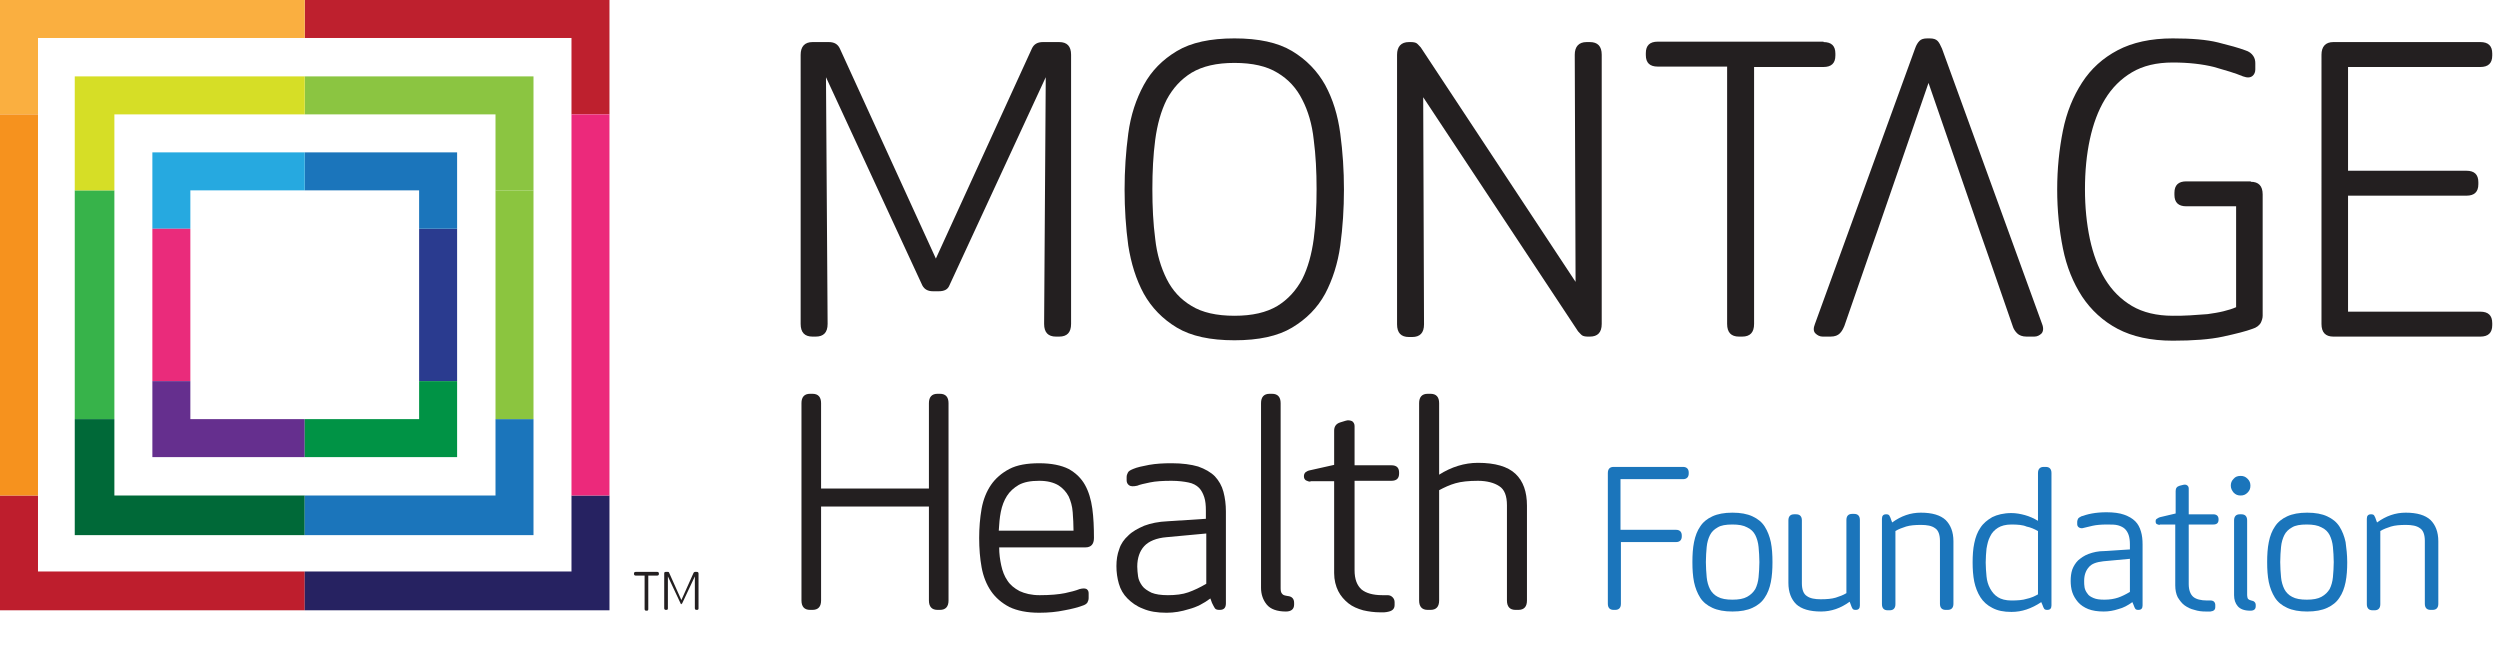 <?xml version="1.0" encoding="utf-8"?>
<!-- Generator: Adobe Illustrator 24.3.0, SVG Export Plug-In . SVG Version: 6.00 Build 0)  -->
<svg version="1.1" id="Layer_1" xmlns="http://www.w3.org/2000/svg" xmlns:xlink="http://www.w3.org/1999/xlink" x="0px" y="0px"
	 viewBox="0 0 612 162" style="enable-background:new 0 0 612 162;" xml:space="preserve">
<style type="text/css">
	.st0{fill:#231F20;}
	.st1{fill:#1B75BB;}
	.st2{fill:#BE202E;}
	.st3{fill:#FAAF40;}
	.st4{fill:#BE1E2D;}
	.st5{fill:#262261;}
	.st6{fill:#EC297B;}
	.st7{fill:#37B34A;}
	.st8{fill:#006938;}
	.st9{fill:#8BC53F;}
	.st10{fill:#8BC541;}
	.st11{fill:#D6DE26;}
	.st12{fill:#2A3B8F;}
	.st13{fill:#26A9E0;}
	.st14{fill:#EA2B7B;}
	.st15{fill:#652F8E;}
	.st16{fill:#009345;}
	.st17{fill:#F6921E;}
</style>
<g>
	<g>
		<g>
			<g>
				<path class="st0" d="M228.4,71.3c-1.3,0-2.1-0.5-2.6-1.4l-23.6-51l0.4,60.4c0,2.1-1,3.1-2.9,3.1h-0.8c-1.9,0-2.9-1-2.9-3.1V13.4
					c0-2,1-3.1,2.9-3.1h4c1.3,0,2.2,0.5,2.7,1.6l23.5,51.4l23.5-51.4c0.5-1.1,1.4-1.6,2.7-1.6h4c1.9,0,2.9,1,2.9,3.1v65.9
					c0,2.1-1,3.1-2.9,3.1h-0.8c-1.9,0-2.9-1-2.9-3.1l0.4-60.4l-23.6,51c-0.4,1-1.3,1.4-2.6,1.4H228.4z"/>
				<path class="st0" d="M302.2,83.3c-5.9,0-10.6-1-14.1-3.1c-3.5-2.1-6.2-4.9-8.1-8.3c-1.9-3.5-3.1-7.4-3.8-11.8
					c-0.6-4.4-0.9-9-0.9-13.7c0-4.7,0.3-9.2,0.9-13.7c0.6-4.5,1.9-8.4,3.8-11.9c1.9-3.5,4.6-6.2,8.1-8.3c3.5-2.1,8.2-3.1,14.1-3.1
					c5.9,0,10.6,1,14.1,3.1s6.2,4.9,8.1,8.3c1.9,3.5,3.1,7.4,3.7,11.9c0.6,4.5,0.9,9,0.9,13.7c0,4.7-0.3,9.3-0.9,13.7
					c-0.6,4.4-1.9,8.4-3.7,11.8c-1.9,3.5-4.6,6.2-8.1,8.3C312.8,82.3,308.1,83.3,302.2,83.3z M302.2,77.3c4.4,0,7.8-0.8,10.5-2.4
					c2.6-1.6,4.6-3.8,6.1-6.6c1.4-2.8,2.3-6.1,2.8-9.8s0.7-7.8,0.7-12.2c0-4.3-0.2-8.3-0.7-12.1c-0.4-3.8-1.4-7.1-2.8-9.8
					c-1.4-2.8-3.4-5-6.1-6.6c-2.6-1.6-6.1-2.4-10.5-2.4c-4.4,0-7.8,0.8-10.5,2.4c-2.6,1.6-4.6,3.8-6.1,6.6c-1.4,2.8-2.3,6.1-2.8,9.8
					c-0.5,3.8-0.7,7.8-0.7,12.1c0,4.4,0.2,8.4,0.7,12.2c0.4,3.7,1.4,7,2.8,9.8c1.4,2.8,3.4,5,6.1,6.6
					C294.3,76.5,297.8,77.3,302.2,77.3z"/>
				<path class="st0" d="M385.7,69l-0.2-55.6c0-2,1-3.1,2.9-3.1h0.8c1.9,0,2.9,1,2.9,3.1v65.9c0,2.1-1,3.1-2.9,3.1h-0.5
					c-0.6,0-1.1-0.1-1.4-0.3c-0.3-0.2-0.6-0.6-1-1l-37.9-57.3l0.2,55.6c0,2.1-1,3.1-2.9,3.1h-0.8c-1.9,0-2.9-1-2.9-3.1V13.4
					c0-2,1-3.1,2.9-3.1h0.5c0.6,0,1.1,0.1,1.4,0.3c0.3,0.2,0.6,0.6,1,1L385.7,69z"/>
				<path class="st0" d="M446.4,10.3c1.9,0,2.9,0.9,2.9,2.8v0.5c0,1.9-1,2.8-2.9,2.8h-17v62.9c0,2.1-1,3.1-2.9,3.1h-0.8
					c-1.9,0-2.9-1-2.9-3.1V16.3h-17c-1.9,0-2.9-0.9-2.9-2.8v-0.5c0-1.9,1-2.8,2.9-2.8H446.4z"/>
				<path class="st0" d="M484.6,56.5l-12.5-36.2l-12.5,36.2l-2,5.7l-6.1,17.6c-0.3,0.7-0.6,1.3-1.1,1.8c-0.5,0.5-1.2,0.8-2.3,0.8
					h-1.9c-0.7,0-1.3-0.3-1.8-0.8c-0.5-0.5-0.5-1.3-0.1-2.3l24.5-67.4c0.3-0.9,0.7-1.5,1.1-1.9c0.4-0.4,1-0.6,1.9-0.6h0.6
					c0.9,0,1.5,0.2,1.9,0.6c0.4,0.4,0.7,1,1.1,1.9l24.5,67.4c0.4,1,0.3,1.8-0.1,2.3c-0.5,0.5-1.1,0.8-1.8,0.8h-1.9
					c-1,0-1.8-0.3-2.3-0.8c-0.5-0.5-0.9-1.1-1.1-1.8l-6.1-17.6"/>
				<path class="st0" d="M551,44.5c1.9,0,2.9,1,2.9,3.1v29.7c0,0.6-0.2,1.2-0.5,1.8c-0.4,0.6-1,1.1-2,1.4c-1.6,0.6-4,1.2-7.2,1.9
					c-3.2,0.7-7.4,1-12.3,1c-5.4,0-9.9-1-13.5-2.9c-3.6-1.9-6.5-4.6-8.7-7.9c-2.2-3.4-3.8-7.3-4.7-11.8c-0.9-4.5-1.4-9.3-1.4-14.4
					c0-5.1,0.5-9.9,1.4-14.4c0.9-4.5,2.5-8.4,4.7-11.8c2.2-3.4,5.1-6,8.7-7.9c3.6-1.9,8.1-2.9,13.5-2.9c4.6,0,8.3,0.3,11.1,1
					c2.8,0.7,5,1.3,6.6,1.9c1,0.3,1.6,0.8,2,1.4c0.4,0.6,0.5,1.2,0.5,1.8V17c0,0.6-0.2,1.2-0.7,1.6c-0.5,0.4-1.2,0.5-2.3,0.1
					c-1.9-0.8-4.3-1.5-7.1-2.3c-2.8-0.7-6.2-1.1-10.1-1.1c-4,0-7.3,0.8-10,2.4c-2.7,1.6-4.9,3.8-6.6,6.6c-1.7,2.8-2.9,6.1-3.7,9.8
					c-0.8,3.7-1.2,7.8-1.2,12.2c0,4.4,0.4,8.4,1.2,12.2c0.8,3.7,2,7,3.7,9.8c1.7,2.8,3.9,5,6.6,6.6c2.7,1.6,6.1,2.4,10,2.4
					c1.3,0,2.8,0,4.2-0.1c1.5-0.1,2.9-0.2,4.3-0.3c1.4-0.2,2.7-0.4,3.9-0.7c1.2-0.3,2.2-0.6,3.1-1V50.5h-12.2
					c-1.9,0-2.9-0.9-2.9-2.8v-0.5c0-1.9,1-2.8,2.9-2.8H551z"/>
				<path class="st0" d="M574.8,41.8h29c1.9,0,2.9,0.9,2.9,2.8v0.5c0,1.9-1,2.8-2.9,2.8h-29v28.4h32.4c1.9,0,2.9,0.9,2.9,2.8v0.5
					c0,1.9-1,2.8-2.9,2.8h-36c-1.9,0-2.9-1-2.9-3.1V13.4c0-2,1-3.1,2.9-3.1h36c1.9,0,2.9,0.9,2.9,2.8v0.5c0,1.9-1,2.8-2.9,2.8h-32.4
					V41.8z"/>
			</g>
			<g>
				<g>
					<path class="st0" d="M227.4,124H201v23c0,1.5-0.7,2.3-2.1,2.3h-0.6c-1.4,0-2.1-0.8-2.1-2.3V98.7c0-1.5,0.7-2.3,2.1-2.3h0.6
						c1.4,0,2.1,0.8,2.1,2.3v20.9h26.4V98.7c0-1.5,0.7-2.3,2.1-2.3h0.6c1.4,0,2.1,0.8,2.1,2.3V147c0,1.5-0.7,2.3-2.1,2.3h-0.6
						c-1.4,0-2.1-0.8-2.1-2.3V124z"/>
					<path class="st0" d="M254.4,150c-3,0-5.4-0.5-7.3-1.4c-1.9-1-3.4-2.3-4.5-3.9c-1.1-1.6-1.9-3.6-2.3-5.8
						c-0.4-2.2-0.6-4.6-0.6-7.2c0-2.5,0.2-4.9,0.6-7.2c0.4-2.2,1.2-4.2,2.3-5.8c1.1-1.6,2.6-2.9,4.5-3.9c1.9-1,4.4-1.4,7.3-1.4
						c3,0,5.4,0.5,7.2,1.4c1.8,1,3.1,2.3,4,3.9c0.9,1.6,1.5,3.6,1.8,5.8c0.3,2.2,0.4,4.6,0.4,7.2c0,1.5-0.7,2.3-2.1,2.3h-21.1
						c0,1.6,0.2,3,0.5,4.4c0.3,1.4,0.8,2.7,1.5,3.7c0.7,1.1,1.7,1.9,3,2.6c1.3,0.6,2.9,1,4.9,1c2.7,0,4.7-0.2,6.2-0.5
						c1.4-0.3,2.6-0.6,3.6-1c0.8-0.2,1.3-0.2,1.7,0c0.4,0.3,0.5,0.6,0.5,1.1v1.1c0,0.4-0.1,0.7-0.3,1.1c-0.2,0.3-0.6,0.6-1.3,0.8
						c-1.1,0.4-2.6,0.8-4.3,1.1C258.7,149.8,256.7,150,254.4,150z M254.4,117.7c-2.1,0-3.7,0.3-5,1c-1.2,0.7-2.2,1.6-2.9,2.7
						c-0.7,1.1-1.2,2.4-1.5,3.9c-0.3,1.5-0.4,3-0.5,4.6h18.3c0-1.5-0.1-3.1-0.2-4.5c-0.1-1.5-0.5-2.8-1-3.9c-0.6-1.1-1.4-2-2.5-2.7
						C257.9,118.1,256.4,117.7,254.4,117.7z"/>
					<path class="st0" d="M286.8,117.7c-2.1,0-3.9,0.1-5.3,0.4c-1.4,0.3-2.4,0.5-3.1,0.8c-0.9,0.2-1.6,0.2-2-0.1
						c-0.4-0.3-0.6-0.7-0.6-1.2v-0.8c0-0.4,0.1-0.7,0.3-1.1c0.2-0.4,0.6-0.6,1.3-0.9c0.9-0.4,2.3-0.7,3.9-1c1.7-0.3,3.5-0.4,5.5-0.4
						c2.6,0,4.8,0.3,6.5,0.8c1.7,0.6,3.1,1.4,4.1,2.4c1,1.1,1.7,2.3,2.1,3.8c0.4,1.5,0.6,3.1,0.6,4.8v22.5c0,1.1-0.5,1.6-1.5,1.6
						h-0.1c-0.5,0-0.9-0.1-1.1-0.4c-0.2-0.3-0.4-0.7-0.7-1.3l-0.4-1.1c-1.6,1.2-3.3,2.1-5.2,2.6c-1.9,0.6-3.7,0.9-5.5,0.9
						c-2.3,0-4.2-0.3-5.8-1c-1.6-0.6-2.8-1.5-3.8-2.5c-1-1-1.7-2.2-2.1-3.6c-0.4-1.4-0.6-2.8-0.6-4.3c0-1.5,0.2-2.9,0.7-4.2
						c0.4-1.3,1.2-2.4,2.2-3.3c1-1,2.3-1.7,3.9-2.4c1.6-0.6,3.5-1,5.8-1.1l9.3-0.6v-2c0-1.3-0.1-2.4-0.4-3.3
						c-0.3-0.9-0.7-1.7-1.3-2.3c-0.6-0.6-1.5-1.1-2.6-1.3C289.9,117.9,288.5,117.7,286.8,117.7z M285.6,131.5
						c-2.5,0.2-4.4,1-5.5,2.2c-1.1,1.2-1.7,2.9-1.7,5c0,0.8,0.1,1.6,0.2,2.4c0.1,0.8,0.5,1.6,1,2.3c0.5,0.7,1.3,1.2,2.3,1.7
						c1,0.4,2.3,0.6,4,0.6c1.9,0,3.6-0.2,5-0.7c1.4-0.5,2.9-1.2,4.4-2.1v-12.3L285.6,131.5z"/>
					<path class="st0" d="M313.5,144c0,0.7,0.1,1.1,0.4,1.4c0.2,0.3,0.7,0.4,1.3,0.5c1.1,0.1,1.6,0.7,1.6,1.7v0.4
						c0,1.1-0.7,1.7-2,1.7c-2.2,0-3.8-0.6-4.7-1.7c-0.9-1.1-1.4-2.5-1.4-4.1V98.7c0-1.5,0.7-2.3,2.1-2.3h0.6c1.4,0,2.1,0.8,2.1,2.3
						V144z"/>
					<path class="st0" d="M320.8,117.9c-0.4,0-0.7-0.1-1.1-0.3c-0.3-0.2-0.5-0.5-0.5-1c0-0.4,0.1-0.7,0.4-1c0.3-0.2,0.6-0.4,1.2-0.5
						l5.8-1.3v-8.4c0-1,0.5-1.7,1.5-2l1.3-0.4c0.6-0.2,1.1-0.1,1.6,0.1c0.4,0.3,0.6,0.7,0.6,1.2v9.6h9c1.3,0,1.9,0.6,1.9,1.8v0.2
						c0,1.2-0.6,1.8-1.9,1.8h-9v21.9c0,2.2,0.6,3.7,1.7,4.7c1.1,0.9,2.8,1.4,5.1,1.4h1.3c0.5,0,0.9,0.2,1.2,0.5
						c0.3,0.3,0.5,0.7,0.5,1.2v0.7c0,1-0.6,1.5-1.8,1.7c-0.1,0-0.4,0.1-0.8,0.1c-0.4,0-0.7,0-0.9,0c-1.5,0-2.9-0.2-4.2-0.5
						c-1.4-0.4-2.6-0.9-3.6-1.7c-1-0.8-1.9-1.8-2.5-3c-0.6-1.2-1-2.7-1-4.4v-22.5H320.8z"/>
					<path class="st0" d="M347.4,98.7c0-1.5,0.7-2.3,2.1-2.3h0.7c1.4,0,2.1,0.8,2.1,2.3v17.5c3-1.9,6.2-2.9,9.5-2.9
						c4.2,0,7.3,0.9,9.2,2.7c1.9,1.8,2.8,4.4,2.8,7.8V147c0,1.5-0.7,2.3-2.1,2.3H371c-1.4,0-2.1-0.8-2.1-2.3v-23.3
						c0-2.3-0.6-3.9-1.9-4.7c-1.2-0.8-3-1.3-5.2-1.3c-2.3,0-4.1,0.2-5.5,0.6c-1.4,0.4-2.7,1-4,1.7V147c0,1.5-0.7,2.3-2.1,2.3h-0.7
						c-1.4,0-2.1-0.8-2.1-2.3V98.7z"/>
				</g>
			</g>
		</g>
		<g>
			<g>
				<path class="st1" d="M396.8,132.5v15.3c0,1-0.5,1.5-1.4,1.5H395c-0.9,0-1.4-0.5-1.4-1.5v-32c0-1,0.5-1.5,1.4-1.5h17
					c0.9,0,1.4,0.5,1.4,1.4v0.2c0,0.9-0.5,1.4-1.4,1.4h-15.3v12.4h13.6c0.9,0,1.4,0.5,1.4,1.4v0.2c0,0.9-0.5,1.4-1.4,1.4H396.8z"/>
				<path class="st1" d="M433.9,137.6c0,1.8-0.1,3.4-0.4,4.9c-0.3,1.5-0.8,2.8-1.5,3.8c-0.7,1.1-1.7,1.9-3,2.5
					c-1.3,0.6-2.9,0.9-4.9,0.9c-2,0-3.6-0.3-4.9-0.9c-1.3-0.6-2.3-1.4-3-2.5c-0.7-1.1-1.2-2.4-1.5-3.8c-0.3-1.5-0.4-3.1-0.4-4.9
					c0-1.8,0.1-3.4,0.4-4.9c0.3-1.5,0.8-2.8,1.5-3.8c0.7-1.1,1.7-1.9,3-2.5c1.3-0.6,2.9-0.9,4.9-0.9c2,0,3.6,0.3,4.9,0.9
					c1.3,0.6,2.3,1.4,3,2.5c0.7,1.1,1.2,2.4,1.5,3.8C433.8,134.2,433.9,135.8,433.9,137.6z M430.7,137.6c0-1.3-0.1-2.5-0.2-3.7
					c-0.1-1.1-0.4-2.1-0.8-2.9c-0.4-0.8-1.1-1.5-2-1.9c-0.9-0.5-2.1-0.7-3.6-0.7c-1.6,0-2.8,0.2-3.6,0.7c-0.9,0.5-1.5,1.1-1.9,1.9
					c-0.4,0.8-0.7,1.8-0.8,2.9c-0.1,1.1-0.2,2.4-0.2,3.7c0,1.3,0.1,2.5,0.2,3.7c0.1,1.1,0.4,2.1,0.8,2.9c0.4,0.8,1.1,1.5,1.9,1.9
					c0.9,0.5,2.1,0.7,3.6,0.7c1.5,0,2.7-0.2,3.6-0.7c0.9-0.5,1.5-1.1,2-1.9c0.4-0.8,0.7-1.8,0.8-2.9
					C430.6,140.1,430.7,138.9,430.7,137.6z"/>
				<path class="st1" d="M455.3,148.2c0,0.7-0.3,1.1-1,1.1h-0.1c-0.3,0-0.6-0.1-0.7-0.3c-0.1-0.2-0.3-0.5-0.4-0.9l-0.3-0.8
					c-2.2,1.6-4.5,2.4-7,2.4c-2.8,0-4.8-0.6-6.1-1.8c-1.2-1.2-1.9-2.9-1.9-5.2v-15.3c0-1,0.5-1.5,1.4-1.5h0.5c0.9,0,1.4,0.5,1.4,1.5
					v15.4c0,1.5,0.4,2.6,1.2,3.1c0.8,0.6,2,0.8,3.4,0.8c1.5,0,2.7-0.1,3.7-0.4c0.9-0.3,1.8-0.6,2.6-1.1v-17.9c0-1,0.5-1.5,1.4-1.5
					h0.5c0.9,0,1.4,0.5,1.4,1.5V148.2z"/>
				<path class="st1" d="M460.7,127c0-0.7,0.3-1.1,1-1.1h0.1c0.3,0,0.6,0.1,0.7,0.3c0.1,0.2,0.3,0.5,0.4,0.9l0.3,0.8
					c2.2-1.6,4.5-2.4,7-2.4c2.8,0,4.8,0.6,6.1,1.8c1.2,1.2,1.9,2.9,1.9,5.2v15.3c0,1-0.5,1.5-1.4,1.5h-0.5c-0.9,0-1.4-0.5-1.4-1.5
					v-15.4c0-1.5-0.4-2.6-1.2-3.1c-0.8-0.6-2-0.8-3.4-0.8c-1.5,0-2.7,0.1-3.7,0.4c-0.9,0.3-1.8,0.6-2.6,1.1v17.9
					c0,1-0.5,1.5-1.4,1.5h-0.5c-0.9,0-1.4-0.5-1.4-1.5V127z"/>
				<path class="st1" d="M498.9,115.8c0-1,0.5-1.5,1.4-1.5h0.5c0.9,0,1.4,0.5,1.4,1.5v32.4c0,0.7-0.3,1.1-1,1.1h-0.1
					c-0.3,0-0.6-0.1-0.7-0.3c-0.1-0.2-0.3-0.5-0.4-0.9l-0.3-0.7c-1.2,0.8-2.4,1.4-3.6,1.8c-1.2,0.4-2.4,0.6-3.7,0.6
					c-1.9,0-3.4-0.3-4.7-1c-1.2-0.6-2.2-1.5-2.9-2.6c-0.7-1.1-1.2-2.4-1.5-3.8c-0.3-1.5-0.4-3.1-0.4-4.7c0-1.7,0.1-3.3,0.4-4.7
					c0.3-1.5,0.8-2.8,1.5-3.8c0.7-1.1,1.7-1.9,2.9-2.6c1.2-0.6,2.8-1,4.7-1c1.1,0,2.2,0.2,3.3,0.5c1.1,0.3,2.2,0.8,3.2,1.4V115.8z
					 M492.4,128.4c-1.4,0-2.5,0.3-3.3,0.8c-0.8,0.5-1.5,1.2-1.9,2.1c-0.5,0.9-0.7,1.9-0.9,3c-0.1,1.1-0.2,2.2-0.2,3.4
					c0,1.1,0.1,2.3,0.2,3.4s0.4,2.1,0.9,3c0.5,0.9,1.1,1.6,1.9,2.1c0.8,0.5,1.9,0.8,3.3,0.8c1.5,0,2.8-0.1,3.7-0.4
					c1-0.2,1.9-0.6,2.8-1.1v-15.5c-0.9-0.5-1.8-0.9-2.8-1.1C495.2,128.5,493.9,128.4,492.4,128.4z"/>
				<path class="st1" d="M515.8,128.4c-1.4,0-2.6,0.1-3.5,0.3c-0.9,0.2-1.6,0.4-2.1,0.5c-0.6,0.2-1,0.1-1.3-0.1
					c-0.3-0.2-0.4-0.5-0.4-0.8v-0.6c0-0.2,0.1-0.5,0.2-0.7c0.1-0.2,0.4-0.4,0.8-0.6c0.6-0.2,1.5-0.5,2.6-0.7
					c1.1-0.2,2.3-0.3,3.6-0.3c1.7,0,3.2,0.2,4.3,0.6c1.1,0.4,2,0.9,2.7,1.6c0.7,0.7,1.1,1.5,1.4,2.5c0.3,1,0.4,2,0.4,3.2v14.9
					c0,0.7-0.3,1.1-1,1.1h-0.1c-0.3,0-0.6-0.1-0.7-0.3c-0.1-0.2-0.3-0.5-0.4-0.9l-0.3-0.7c-1.1,0.8-2.2,1.4-3.4,1.7
					c-1.2,0.4-2.4,0.6-3.6,0.6c-1.5,0-2.8-0.2-3.8-0.6c-1-0.4-1.9-1-2.5-1.7c-0.6-0.7-1.1-1.5-1.4-2.4c-0.3-0.9-0.4-1.9-0.4-2.8
					c0-1,0.1-1.9,0.4-2.8c0.3-0.8,0.8-1.6,1.4-2.2c0.7-0.6,1.5-1.2,2.6-1.6c1.1-0.4,2.3-0.7,3.9-0.7l6.2-0.4v-1.3
					c0-0.8-0.1-1.6-0.3-2.2c-0.2-0.6-0.5-1.1-0.9-1.5c-0.4-0.4-1-0.7-1.7-0.9C517.8,128.4,516.9,128.4,515.8,128.4z M514.9,137.4
					c-1.7,0.2-2.9,0.6-3.6,1.5c-0.7,0.8-1.1,1.9-1.1,3.3c0,0.5,0,1.1,0.1,1.6c0.1,0.5,0.3,1,0.7,1.5c0.3,0.5,0.8,0.8,1.5,1.1
					c0.7,0.3,1.5,0.4,2.7,0.4c1.3,0,2.4-0.2,3.3-0.5c0.9-0.3,1.9-0.8,2.9-1.4v-8.1L514.9,137.4z"/>
				<path class="st1" d="M528.7,128.5c-0.2,0-0.5-0.1-0.7-0.2s-0.3-0.3-0.3-0.7c0-0.3,0.1-0.5,0.3-0.6c0.2-0.1,0.4-0.3,0.8-0.4
					l3.8-0.9v-5.5c0-0.7,0.3-1.1,1-1.3l0.8-0.2c0.4-0.1,0.7-0.1,1,0.1c0.3,0.2,0.4,0.5,0.4,0.8v6.3h6c0.8,0,1.3,0.4,1.3,1.2v0.1
					c0,0.8-0.4,1.2-1.3,1.2h-6V143c0,1.4,0.4,2.5,1.1,3.1c0.7,0.6,1.9,0.9,3.4,0.9h0.9c0.3,0,0.6,0.1,0.8,0.3
					c0.2,0.2,0.3,0.5,0.3,0.8v0.5c0,0.7-0.4,1-1.2,1.1c-0.1,0-0.3,0-0.5,0c-0.2,0-0.5,0-0.6,0c-1,0-1.9-0.1-2.8-0.4
					c-0.9-0.2-1.7-0.6-2.4-1.1c-0.7-0.5-1.2-1.2-1.7-2c-0.4-0.8-0.6-1.8-0.6-2.9v-14.9H528.7z"/>
				<path class="st1" d="M546.1,118.9c0-0.7,0.2-1.2,0.7-1.7c0.4-0.5,1-0.7,1.7-0.7c0.7,0,1.2,0.2,1.7,0.7c0.5,0.5,0.7,1,0.7,1.7
					c0,0.7-0.2,1.2-0.7,1.7c-0.5,0.5-1,0.7-1.7,0.7c-0.7,0-1.2-0.2-1.7-0.7C546.4,120.1,546.1,119.6,546.1,118.9z M550.1,145.7
					c0,0.4,0.1,0.7,0.2,0.9c0.2,0.2,0.4,0.3,0.8,0.4c0.7,0.1,1.1,0.5,1.1,1.1v0.3c0,0.7-0.4,1.1-1.3,1.1c-1.5,0-2.5-0.4-3.1-1.1
					c-0.6-0.7-0.9-1.6-0.9-2.7v-18.3c0-1,0.5-1.5,1.4-1.5h0.4c0.9,0,1.4,0.5,1.4,1.5V145.7z"/>
				<path class="st1" d="M574.6,137.6c0,1.8-0.1,3.4-0.4,4.9c-0.3,1.5-0.8,2.8-1.5,3.8c-0.7,1.1-1.7,1.9-3,2.5
					c-1.3,0.6-2.9,0.9-4.9,0.9c-2,0-3.6-0.3-4.9-0.9c-1.3-0.6-2.3-1.4-3-2.5c-0.7-1.1-1.2-2.4-1.5-3.8c-0.3-1.5-0.4-3.1-0.4-4.9
					c0-1.8,0.1-3.4,0.4-4.9c0.3-1.5,0.8-2.8,1.5-3.8c0.7-1.1,1.7-1.9,3-2.5c1.3-0.6,2.9-0.9,4.9-0.9c2,0,3.6,0.3,4.9,0.9
					c1.3,0.6,2.3,1.4,3,2.5c0.7,1.1,1.2,2.4,1.5,3.8C574.4,134.2,574.6,135.8,574.6,137.6z M571.3,137.6c0-1.3-0.1-2.5-0.2-3.7
					c-0.1-1.1-0.4-2.1-0.8-2.9c-0.4-0.8-1.1-1.5-2-1.9c-0.9-0.5-2.1-0.7-3.6-0.7c-1.6,0-2.8,0.2-3.6,0.7c-0.9,0.5-1.5,1.1-1.9,1.9
					c-0.4,0.8-0.7,1.8-0.8,2.9c-0.1,1.1-0.2,2.4-0.2,3.7c0,1.3,0.1,2.5,0.2,3.7c0.1,1.1,0.4,2.1,0.8,2.9s1.1,1.5,1.9,1.9
					c0.9,0.5,2.1,0.7,3.6,0.7c1.5,0,2.7-0.2,3.6-0.7c0.9-0.5,1.5-1.1,2-1.9c0.4-0.8,0.7-1.8,0.8-2.9
					C571.2,140.1,571.3,138.9,571.3,137.6z"/>
				<path class="st1" d="M579.4,127c0-0.7,0.3-1.1,1-1.1h0.1c0.3,0,0.6,0.1,0.7,0.3c0.1,0.2,0.3,0.5,0.4,0.9l0.3,0.8
					c2.2-1.6,4.5-2.4,7-2.4c2.8,0,4.8,0.6,6.1,1.8c1.2,1.2,1.9,2.9,1.9,5.2v15.3c0,1-0.5,1.5-1.4,1.5h-0.5c-0.9,0-1.4-0.5-1.4-1.5
					v-15.4c0-1.5-0.4-2.6-1.2-3.1c-0.8-0.6-2-0.8-3.4-0.8c-1.5,0-2.7,0.1-3.7,0.4c-0.9,0.3-1.8,0.6-2.6,1.1v17.9
					c0,1-0.5,1.5-1.4,1.5h-0.5c-0.9,0-1.4-0.5-1.4-1.5V127z"/>
			</g>
		</g>
	</g>
	<g>
		<g>
			<path class="st0" d="M160.9,140c0.2,0,0.4,0.1,0.4,0.4v0.1c0,0.2-0.1,0.4-0.4,0.4h-2.2v8.2c0,0.3-0.1,0.4-0.4,0.4h-0.1
				c-0.2,0-0.4-0.1-0.4-0.4v-8.2h-2.2c-0.2,0-0.4-0.1-0.4-0.4v-0.1c0-0.2,0.1-0.4,0.4-0.4H160.9z"/>
			<path class="st0" d="M166.9,147.9c-0.2,0-0.3-0.1-0.3-0.2l-3.1-6.6l0,7.8c0,0.3-0.1,0.4-0.4,0.4h-0.1c-0.2,0-0.4-0.1-0.4-0.4
				v-8.5c0-0.3,0.1-0.4,0.4-0.4h0.5c0.2,0,0.3,0.1,0.3,0.2l3,6.7l3-6.7c0.1-0.1,0.2-0.2,0.3-0.2h0.5c0.2,0,0.4,0.1,0.4,0.4v8.5
				c0,0.3-0.1,0.4-0.4,0.4h-0.1c-0.2,0-0.4-0.1-0.4-0.4l0-7.8l-3.1,6.6c-0.1,0.1-0.2,0.2-0.3,0.2H166.9z"/>
		</g>
		<g>
			<polygon class="st2" points="149.2,28 139.9,28 139.9,9.3 74.6,9.3 74.6,0 149.2,0 			"/>
			<polygon class="st3" points="9.3,28 0,28 0,0 74.6,0 74.6,9.3 9.3,9.3 			"/>
			<polygon class="st4" points="74.6,149.4 0,149.4 0,121.3 9.3,121.3 9.3,139.9 74.6,139.9 			"/>
			<polygon class="st5" points="149.2,149.4 74.6,149.4 74.6,139.9 139.9,139.9 139.9,121.3 149.2,121.3 			"/>
			<rect x="139.9" y="28" class="st6" width="9.3" height="93.3"/>
			<rect x="18.3" y="46.6" class="st7" width="9.7" height="56"/>
			<polygon class="st8" points="74.6,131 18.3,131 18.3,102.6 28,102.6 28,121.3 74.6,121.3 			"/>
			<polygon class="st1" points="130.6,131 74.6,131 74.6,121.3 121.3,121.3 121.3,102.6 130.6,102.6 			"/>
			<rect x="121.3" y="46.6" class="st9" width="9.3" height="56"/>
			<polygon class="st10" points="130.6,46.6 121.3,46.6 121.3,28 74.6,28 74.6,18.7 130.6,18.7 			"/>
			<polygon class="st11" points="28,46.6 18.3,46.6 18.3,18.7 74.6,18.7 74.6,28 28,28 			"/>
			<rect x="102.6" y="56" class="st12" width="9.3" height="37.3"/>
			<polygon class="st1" points="111.9,56 102.6,56 102.6,46.6 74.6,46.6 74.6,37.3 111.9,37.3 			"/>
			<polygon class="st13" points="46.6,56 37.3,56 37.3,37.3 74.6,37.3 74.6,46.6 46.6,46.6 			"/>
			<rect x="37.3" y="56" class="st14" width="9.3" height="37.3"/>
			<polygon class="st15" points="74.6,111.9 37.3,111.9 37.3,93.3 46.6,93.3 46.6,102.6 74.6,102.6 			"/>
			<polygon class="st16" points="111.9,111.9 74.6,111.9 74.6,102.6 102.6,102.6 102.6,93.3 111.9,93.3 			"/>
			<rect y="28" class="st17" width="9.3" height="93.3"/>
		</g>
	</g>
</g>
</svg>
